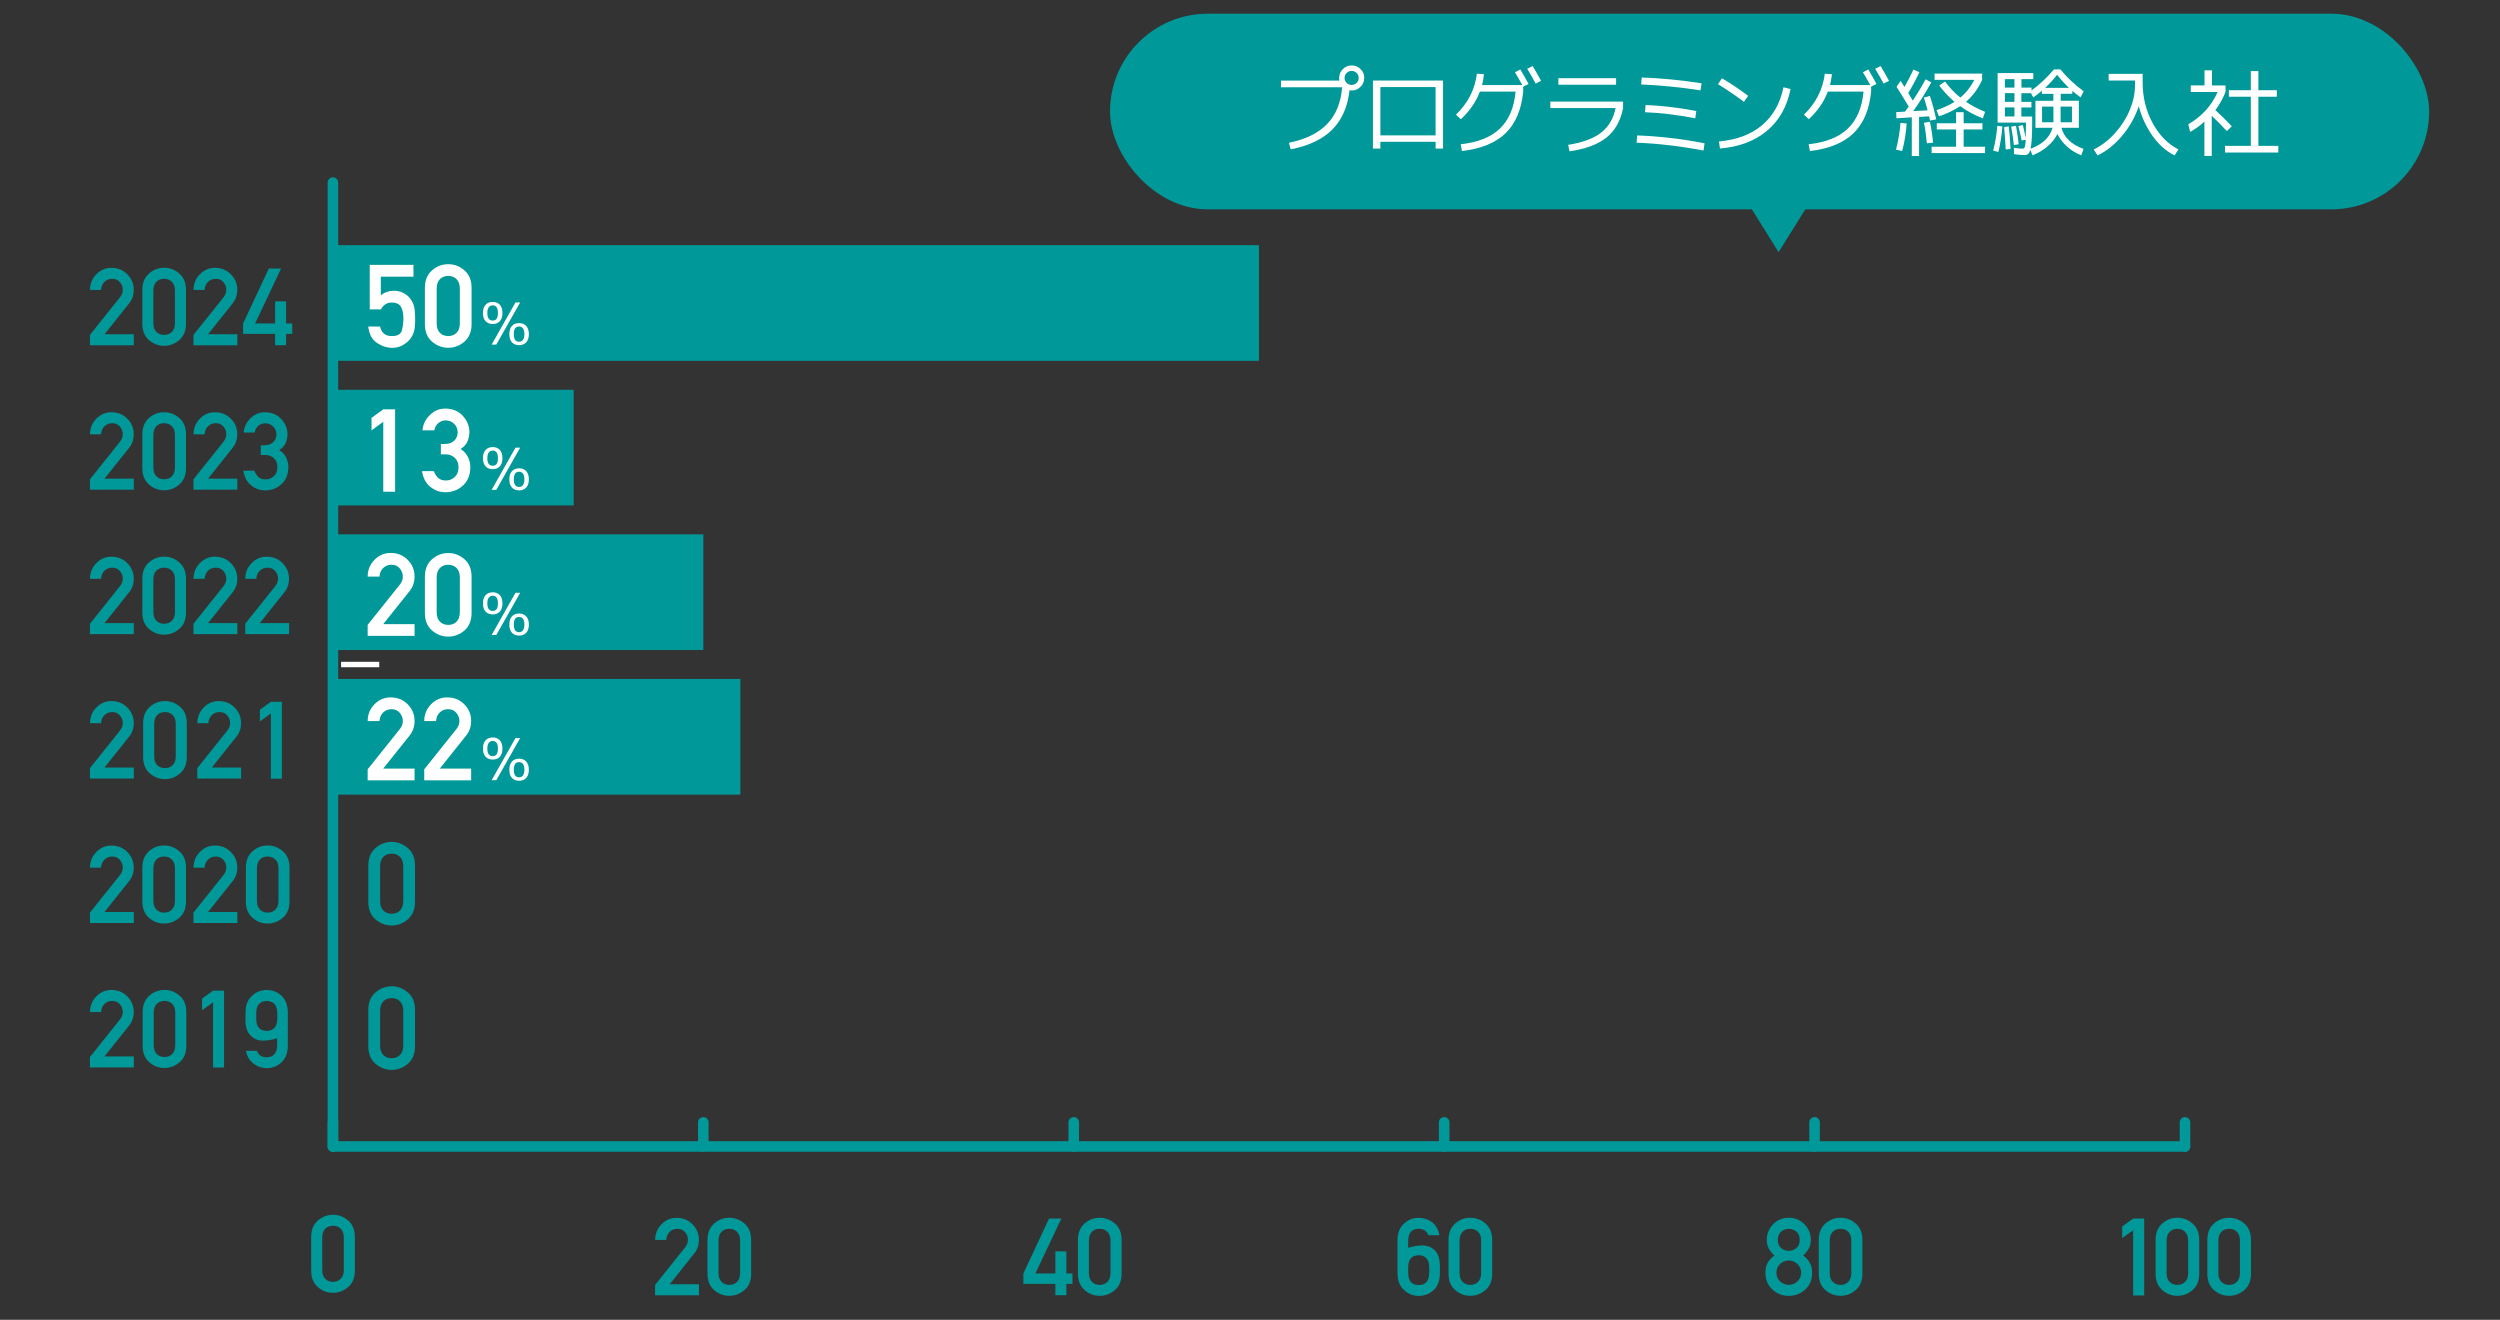 <?xml version="1.0" encoding="UTF-8"?><svg id="_レイヤー_2" xmlns="http://www.w3.org/2000/svg" viewBox="0 0 460 242.84"><rect x="0" y="0" width="460" height="242.84" fill="#333333" stroke="none"/><g id="_レイヤー_3"><rect x="204.24" y="2.52" width="242.72" height="36" rx="18" ry="18" fill="#009898" stroke-width="0"/><path d="M246.4,14.35c0-.63.23-1.17.68-1.63s.99-.68,1.63-.68,1.17.22,1.63.67.68.99.68,1.63-.23,1.18-.68,1.63-.99.68-1.63.68c-.11,0-.24-.01-.4-.04-.33,3.02-1.38,5.43-3.16,7.22s-4.33,3-7.66,3.65l-.33-1.21c3.08-.62,5.43-1.78,7.05-3.47s2.53-3.94,2.74-6.74h-11.25v-1.23h10.74c-.02-.11-.04-.26-.04-.47ZM249.62,15.25c.25-.25.38-.56.38-.91s-.13-.66-.38-.91-.56-.38-.92-.38-.67.13-.92.38-.38.56-.38.91.13.66.38.91.56.38.92.38.67-.13.92-.38Z" fill="#fff" stroke-width="0"/><path d="M252.62,14.82h12.9v12.52h-1.37v-1.25h-10.16v1.25h-1.37v-12.52ZM264.15,24.91v-8.89h-10.16v8.89h10.16Z" fill="#fff" stroke-width="0"/><path d="M278.76,13.29l.98-.51c.49.81,1,1.7,1.51,2.67l-.98.49v.91c-.32,3.3-1.39,5.85-3.22,7.64s-4.51,2.89-8.05,3.3l-.23-1.25c3.16-.34,5.57-1.3,7.22-2.89s2.61-3.85,2.88-6.79h-6.57c-.7,1.86-1.87,3.56-3.5,5.08l-.9-.84c2.2-2.13,3.49-4.65,3.85-7.54l1.3.09c-.08.76-.2,1.43-.35,2h7.4c-.42-.77-.87-1.56-1.35-2.36ZM281.01,12.66l1-.51c.54.89,1.05,1.8,1.55,2.72l-1,.51c-.53-1-1.04-1.9-1.55-2.72Z" fill="#fff" stroke-width="0"/><path d="M285.26,19.88v-1.18h13.39v1.18c-.46,2.33-1.46,4.13-3.02,5.4s-3.84,2.12-6.84,2.57l-.25-1.2c2.65-.41,4.67-1.16,6.06-2.24s2.29-2.59,2.67-4.53h-12.02ZM286.74,15.59v-1.2h10.62v1.2h-10.62Z" fill="#fff" stroke-width="0"/><path d="M301.14,26.26l.09-1.34c4.03.14,8.17.62,12.41,1.44l-.19,1.34c-4.31-.82-8.41-1.3-12.3-1.44ZM302.07,14.26c3.54.12,7.21.47,11.02,1.07l-.19,1.3c-3.81-.59-7.45-.95-10.93-1.09l.11-1.28ZM302.68,20.64l.11-1.32c3.09.13,6.21.5,9.33,1.11l-.19,1.34c-3.28-.63-6.36-1.01-9.25-1.12Z" fill="#fff" stroke-width="0"/><path d="M316.1,15.49l.74-1.09c1.64.97,3.25,2.05,4.82,3.23l-.77,1.11c-1.58-1.18-3.18-2.27-4.78-3.25ZM316.29,26.03c3.28-.3,5.93-1.3,7.94-3s3.32-4.02,3.93-6.97l1.3.32c-.63,3.21-2.06,5.76-4.29,7.65s-5.13,2.99-8.7,3.3l-.18-1.3Z" fill="#fff" stroke-width="0"/><path d="M342.78,13.29l.98-.51c.49.81,1,1.7,1.51,2.67l-.98.49v.91c-.32,3.3-1.39,5.85-3.22,7.64s-4.51,2.89-8.05,3.3l-.23-1.25c3.16-.34,5.57-1.3,7.22-2.89s2.61-3.85,2.88-6.79h-6.57c-.7,1.86-1.87,3.56-3.5,5.08l-.9-.84c2.2-2.13,3.49-4.65,3.85-7.54l1.3.09c-.08.76-.2,1.43-.35,2h7.4c-.42-.77-.87-1.56-1.35-2.36ZM345.03,12.66l1-.51c.54.89,1.05,1.8,1.55,2.72l-1,.51c-.53-1-1.04-1.9-1.55-2.72Z" fill="#fff" stroke-width="0"/><path d="M348.86,27.55c.43-1.65.71-3.3.83-4.94l1.14.11c-.13,1.79-.4,3.48-.83,5.06l-1.14-.23ZM353.99,17.95l1.11-.3c.48,1.44.87,2.88,1.16,4.32l-1.14.21c-.07-.34-.12-.6-.16-.77l-1.85.11v7.19h-1.34v-7.12l-2.83.18-.04-1.14,1.62-.09c.2-.27.43-.58.69-.93-.91-1.51-1.66-2.72-2.25-3.64l.76-1.09c.2.3.43.68.7,1.12.67-1.18,1.22-2.25,1.65-3.2l1.11.49c-.59,1.24-1.27,2.52-2.06,3.83.39.64.66,1.11.83,1.39.82-1.22,1.61-2.53,2.36-3.92l1.05.56c-1.01,1.85-2.12,3.62-3.32,5.29l2.64-.14c-.25-.94-.47-1.72-.69-2.36ZM355.68,26.26l-1.14.11c-.11-1.32-.28-2.58-.53-3.78l1.09-.19c.29,1.36.49,2.65.58,3.87ZM361.31,27h3.94v1.16h-9.83v-1.16h4.5v-3.18h-3.55v-1.14h3.55v-2.04h1.39v2.04h3.46v1.14h-3.46v3.18ZM356.82,15.72l1.07-.72c.79,1.09,1.72,2.07,2.81,2.95,1.04-.84,1.9-1.93,2.57-3.25h-7.31v-1.16h8.75v1.16c-.74,1.63-1.73,2.97-2.97,4.03,1.1.74,2.27,1.35,3.52,1.85l-.42,1.2c-1.5-.57-2.89-1.32-4.17-2.25-1.14.76-2.44,1.39-3.9,1.88l-.46-1.14c1.28-.43,2.38-.94,3.32-1.53-1.11-.96-2.05-1.96-2.81-3.01Z" fill="#fff" stroke-width="0"/><path d="M366.74,27.72c.38-1.45.63-2.98.77-4.57l.93.12c-.13,1.65-.38,3.22-.74,4.69l-.97-.25ZM382.51,18.55v4.97h-3.2c.46,1.76,1.81,3.05,4.06,3.88l-.42,1.18c-.98-.39-1.86-.93-2.62-1.62s-1.35-1.46-1.76-2.3c-.42.83-1.03,1.6-1.84,2.29s-1.72,1.24-2.75,1.63l-.4-1c-.11.36-.24.61-.4.75s-.38.2-.65.2c-.49,0-1.14-.05-1.95-.16l-.02-1.18c.67.11,1.22.16,1.65.16.15,0,.27-.11.35-.33s.14-.65.18-1.31l-.76.14c-.11-.6-.3-1.48-.6-2.65l.83-.19c.21.9.39,1.69.53,2.36.02-.91.04-1.85.04-2.81h-5.22v-9.11h6.57v1.11h-2.18v1.56h1.85v.53c1.5-1.1,2.88-2.4,4.13-3.88h1.18c1.24,1.51,2.67,2.85,4.29,4.03l-.58,1.12c-.46-.34-.96-.74-1.51-1.2v.54h-2.14v1.28h3.36ZM369.04,27.49c-.06-1.37-.15-2.74-.28-4.11l.86-.12c.16,1.46.27,2.85.32,4.15l-.9.09ZM370.66,16.12v-1.56h-1.76v1.56h1.76ZM370.66,17.14h-1.76v1.6h1.76v-1.6ZM370.66,19.76h-1.76v1.67h1.76v-1.67ZM370.55,26.69c-.07-.73-.23-1.86-.49-3.39l.88-.16c.26,1.41.42,2.54.49,3.41l-.88.14ZM377.67,23.52h-3.15v-4.97h3.3v-1.28h-2.11v-.58c-.45.39-.97.8-1.58,1.23l-.42-.77h-1.78v1.6h1.85v1.02h-1.85v1.67h1.99v1.02c0,2.44-.1,4.08-.3,4.92,2.23-.84,3.57-2.13,4.04-3.85ZM377.83,22.5v-2.88h-2.09v2.88h2.09ZM376.3,16.17h4.39c-.71-.67-1.44-1.47-2.18-2.41-.66.84-1.39,1.65-2.21,2.41ZM379.15,22.34v.16h2.09v-2.88h-2.09v2.72Z" fill="#fff" stroke-width="0"/><path d="M392.84,14.82h-4.85v-1.23h6.26v1.65c0,2.66.61,5.12,1.82,7.37s2.8,3.88,4.77,4.89l-.72,1.09c-1.5-.73-2.84-1.9-4.01-3.53s-2.03-3.47-2.58-5.52c-.66,1.97-1.66,3.77-3.02,5.4s-2.88,2.85-4.55,3.66l-.72-1.09c1.44-.71,2.74-1.71,3.9-2.99s2.07-2.69,2.72-4.24.98-3.06.98-4.55v-.9Z" fill="#fff" stroke-width="0"/><path d="M406.99,15.72h2.51v1.21c-.48,1.17-1.1,2.29-1.86,3.34,1.18,1.08,2.19,2.07,3.01,2.97l-.91.88c-1-1.08-1.92-2.02-2.78-2.81v7.4h-1.35v-6.33c-.76.7-1.63,1.34-2.62,1.9l-.35-1.41c2.51-1.46,4.31-3.45,5.4-5.94h-4.94v-1.21h2.53v-2.78h1.37v2.78ZM415.54,26.84h3.67v1.23h-9.81v-1.23h4.75v-9.04h-4.04v-1.2h4.04v-3.53h1.39v3.53h3.39v1.2h-3.39v9.04Z" fill="#fff" stroke-width="0"/><polygon points="332.96 37.26 327.26 46.4 321.56 37.26 332.96 37.26" fill="#009898" stroke-width="0"/><rect width="460" height="242.33" fill="none" stroke-width="0"/><rect x="61.26" y="45.11" width="170.39" height="21.28" fill="#009898" stroke-width="0"/><rect x="61.26" y="71.72" width="44.3" height="21.28" fill="#009898" stroke-width="0"/><rect x="61.26" y="98.32" width="68.16" height="21.28" fill="#009898" stroke-width="0"/><rect x="61.26" y="124.93" width="74.97" height="21.28" fill="#009898" stroke-width="0"/><path d="M57.26,233.82v-6.23c0-1.3.41-2.3,1.22-3.01.81-.71,1.74-1.06,2.79-1.06s1.97.35,2.79,1.06c.82.71,1.23,1.71,1.23,3.01v6.23c0,1.3-.41,2.3-1.23,3-.82.7-1.75,1.06-2.79,1.06s-1.98-.35-2.79-1.06c-.81-.7-1.22-1.71-1.22-3ZM63.26,233.7v-6c0-.68-.18-1.21-.55-1.59-.37-.38-.84-.57-1.44-.57s-1.08.19-1.44.57c-.36.38-.54.91-.54,1.59v6c0,.68.18,1.22.54,1.59s.84.57,1.44.57,1.07-.19,1.44-.57c.36-.38.55-.91.55-1.59Z" fill="#009898" stroke-width="0"/><path d="M120.54,238.32v-1.9l5.52-6.91c.21-.27.35-.52.42-.75.06-.23.1-.45.1-.66,0-.49-.17-.95-.52-1.37s-.82-.63-1.42-.63c-.55,0-1.02.18-1.41.55-.39.37-.61.86-.65,1.5h-2.03c0-1.14.4-2.11,1.17-2.89.78-.79,1.7-1.18,2.76-1.18,1.18,0,2.16.4,2.94,1.19.78.79,1.18,1.75,1.18,2.86,0,.96-.28,1.78-.84,2.48l-4.54,5.7h5.39v2.02h-8.05Z" fill="#009898" stroke-width="0"/><path d="M130.18,234.37v-6.23c0-1.3.41-2.3,1.22-3.01.81-.71,1.74-1.06,2.79-1.06s1.97.35,2.79,1.06c.82.71,1.23,1.71,1.23,3.01v6.23c0,1.3-.41,2.3-1.23,3-.82.7-1.75,1.06-2.79,1.06s-1.98-.35-2.79-1.06c-.81-.7-1.22-1.71-1.22-3ZM136.18,234.26v-6c0-.68-.18-1.21-.55-1.59-.37-.38-.84-.57-1.44-.57s-1.08.19-1.44.57c-.36.38-.54.91-.54,1.59v6c0,.68.18,1.22.54,1.59s.84.57,1.44.57,1.07-.19,1.44-.57c.36-.38.55-.91.55-1.59Z" fill="#009898" stroke-width="0"/><path d="M188.3,236.23v-1.91l4.73-10.11h2.26l-4.78,10.11h3.68v-4.07h2.02v4.07h1.13v1.91h-1.13v2.09h-2.02v-2.09h-5.89Z" fill="#009898" stroke-width="0"/><path d="M198.34,234.37v-6.23c0-1.3.41-2.3,1.22-3.01.81-.71,1.74-1.06,2.79-1.06s1.97.35,2.79,1.06c.82.71,1.23,1.71,1.23,3.01v6.23c0,1.3-.41,2.3-1.23,3-.82.7-1.75,1.06-2.79,1.06s-1.98-.35-2.79-1.06c-.81-.7-1.22-1.71-1.22-3ZM204.33,234.26v-6c0-.68-.18-1.21-.55-1.59-.37-.38-.84-.57-1.44-.57s-1.08.19-1.44.57c-.36.38-.54.91-.54,1.59v6c0,.68.18,1.22.54,1.59s.84.57,1.44.57,1.07-.19,1.44-.57c.36-.38.55-.91.55-1.59Z" fill="#009898" stroke-width="0"/><path d="M257.14,234.4v-6.25c0-1.3.41-2.31,1.22-3.02.74-.7,1.63-1.05,2.67-1.05.92,0,1.75.27,2.48.81.69.55,1.14,1.35,1.35,2.39h-2.03c-.32-.78-.92-1.17-1.8-1.19-1.27.03-1.91.76-1.92,2.18v1.33c.93-.3,1.8-.44,2.62-.44.9,0,1.67.31,2.31.93.61.64.91,1.64.9,3v1.29c-.02,1.31-.41,2.32-1.17,3.01-.73.68-1.64,1.04-2.72,1.07-1.05-.03-1.94-.38-2.67-1.06-.81-.7-1.21-1.71-1.22-3.01ZM259.11,233.12v1.16c.02,1.44.66,2.16,1.93,2.17,1.25,0,1.89-.73,1.94-2.17v-1.16c-.04-1.41-.69-2.13-1.94-2.16-1.27.03-1.91.75-1.93,2.16Z" fill="#009898" stroke-width="0"/><path d="M266.53,234.37v-6.23c0-1.3.41-2.3,1.22-3.01.81-.71,1.74-1.06,2.79-1.06s1.97.35,2.79,1.06c.82.71,1.23,1.71,1.23,3.01v6.23c0,1.3-.41,2.3-1.23,3-.82.7-1.75,1.06-2.79,1.06s-1.98-.35-2.79-1.06c-.81-.7-1.22-1.71-1.22-3ZM272.53,234.26v-6c0-.68-.18-1.21-.55-1.59-.37-.38-.84-.57-1.44-.57s-1.08.19-1.44.57c-.36.38-.54.91-.54,1.59v6c0,.68.18,1.22.54,1.59s.84.57,1.44.57,1.07-.19,1.44-.57c.36-.38.55-.91.55-1.59Z" fill="#009898" stroke-width="0"/><path d="M324.83,234.2c0-1.38.56-2.43,1.67-3.18-.42-.37-.76-.79-1.02-1.25-.26-.46-.39-.99-.39-1.61,0-1.14.39-2.1,1.17-2.9s1.74-1.19,2.88-1.19,2.1.4,2.88,1.19c.78.79,1.17,1.76,1.17,2.9,0,.62-.13,1.16-.4,1.61-.27.46-.6.87-1.01,1.25,1.1.75,1.66,1.81,1.66,3.18,0,1.25-.42,2.27-1.27,3.06-.85.78-1.86,1.18-3.03,1.18s-2.19-.39-3.03-1.18c-.85-.79-1.27-1.8-1.27-3.06ZM326.86,234.18c0,.65.23,1.18.68,1.6.46.42.99.63,1.59.63s1.13-.21,1.59-.63c.46-.42.69-.96.69-1.6s-.23-1.18-.69-1.61c-.46-.43-.99-.64-1.59-.64s-1.14.21-1.59.64c-.46.43-.68.96-.68,1.61ZM327.11,228.13c0,.67.21,1.17.62,1.51.42.34.88.51,1.4.51s.98-.17,1.4-.51c.42-.34.62-.85.62-1.51s-.21-1.16-.62-1.51c-.42-.35-.88-.52-1.4-.52s-.98.17-1.4.52-.62.85-.62,1.51Z" fill="#009898" stroke-width="0"/><path d="M334.65,234.37v-6.23c0-1.3.41-2.3,1.22-3.01.81-.71,1.74-1.06,2.79-1.06s1.97.35,2.79,1.06c.82.71,1.23,1.71,1.23,3.01v6.23c0,1.3-.41,2.3-1.23,3-.82.7-1.75,1.06-2.79,1.06s-1.98-.35-2.79-1.06c-.81-.7-1.22-1.71-1.22-3ZM340.64,234.26v-6c0-.68-.18-1.21-.55-1.59-.37-.38-.84-.57-1.44-.57s-1.08.19-1.44.57c-.36.38-.54.91-.54,1.59v6c0,.68.18,1.22.54,1.59s.84.57,1.44.57,1.07-.19,1.44-.57c.36-.38.55-.91.55-1.59Z" fill="#009898" stroke-width="0"/><path d="M392.5,238.35v-12l-2.02,1.47v-2.15l2.02-1.46h2.03v14.15h-2.03Z" fill="#009898" stroke-width="0"/><path d="M396.63,234.37v-6.23c0-1.3.41-2.3,1.22-3.01.81-.71,1.74-1.06,2.79-1.06s1.97.35,2.79,1.06c.82.71,1.23,1.71,1.23,3.01v6.23c0,1.3-.41,2.3-1.23,3-.82.7-1.75,1.06-2.79,1.06s-1.98-.35-2.79-1.06c-.81-.7-1.22-1.71-1.22-3ZM402.62,234.26v-6c0-.68-.18-1.21-.55-1.59-.37-.38-.84-.57-1.44-.57s-1.08.19-1.44.57c-.36.38-.54.91-.54,1.59v6c0,.68.18,1.22.54,1.59s.84.57,1.44.57,1.07-.19,1.44-.57c.36-.38.55-.91.55-1.59Z" fill="#009898" stroke-width="0"/><path d="M406.15,234.37v-6.23c0-1.3.41-2.3,1.22-3.01.81-.71,1.74-1.06,2.79-1.06s1.97.35,2.79,1.06c.82.71,1.23,1.71,1.23,3.01v6.23c0,1.3-.41,2.3-1.23,3-.82.7-1.75,1.06-2.79,1.06s-1.98-.35-2.79-1.06c-.81-.7-1.22-1.71-1.22-3ZM412.15,234.26v-6c0-.68-.18-1.21-.55-1.59-.37-.38-.84-.57-1.44-.57s-1.08.19-1.44.57c-.36.38-.54.91-.54,1.59v6c0,.68.18,1.22.54,1.59s.84.57,1.44.57,1.07-.19,1.44-.57c.36-.38.55-.91.55-1.59Z" fill="#009898" stroke-width="0"/><line x1="61.26" y1="210.95" x2="402.04" y2="210.95" fill="none" stroke="#009898" stroke-linecap="round" stroke-linejoin="round" stroke-width="1.94"/><line x1="61.26" y1="210.95" x2="61.26" y2="206.51" fill="none" stroke="#009898" stroke-linecap="round" stroke-linejoin="round" stroke-width="1.94"/><line x1="129.41" y1="210.95" x2="129.41" y2="206.51" fill="none" stroke="#009898" stroke-linecap="round" stroke-linejoin="round" stroke-width="1.94"/><line x1="197.57" y1="210.95" x2="197.57" y2="206.51" fill="none" stroke="#009898" stroke-linecap="round" stroke-linejoin="round" stroke-width="1.94"/><line x1="265.73" y1="210.95" x2="265.73" y2="206.51" fill="none" stroke="#009898" stroke-linecap="round" stroke-linejoin="round" stroke-width="1.94"/><line x1="333.88" y1="210.95" x2="333.88" y2="206.51" fill="none" stroke="#009898" stroke-linecap="round" stroke-linejoin="round" stroke-width="1.94"/><line x1="402.04" y1="210.95" x2="402.04" y2="206.51" fill="none" stroke="#009898" stroke-linecap="round" stroke-linejoin="round" stroke-width="1.94"/><line x1="61.26" y1="210.95" x2="61.26" y2="33.59" fill="none" stroke="#009898" stroke-linecap="round" stroke-linejoin="round" stroke-width="1.94"/><line x1="62.76" y1="122.27" x2="69.78" y2="122.27" fill="none" stroke="#fff" stroke-miterlimit="10"/><path d="M16.55,63.52v-1.9l5.52-6.91c.21-.27.35-.52.42-.75.06-.23.1-.45.1-.66,0-.49-.17-.95-.52-1.37s-.82-.63-1.42-.63c-.55,0-1.02.18-1.41.55-.39.37-.61.86-.65,1.5h-2.03c0-1.14.4-2.11,1.17-2.89.78-.79,1.7-1.18,2.76-1.18,1.18,0,2.16.4,2.94,1.19.78.79,1.18,1.75,1.18,2.86,0,.96-.28,1.78-.84,2.48l-4.54,5.7h5.39v2.02h-8.05Z" fill="#009898" stroke-width="0"/><path d="M26.19,59.57v-6.23c0-1.3.41-2.3,1.22-3.01.81-.71,1.74-1.06,2.79-1.06s1.97.35,2.79,1.06c.82.71,1.23,1.71,1.23,3.01v6.23c0,1.3-.41,2.3-1.23,3-.82.7-1.75,1.06-2.79,1.06s-1.98-.35-2.79-1.06c-.81-.7-1.22-1.71-1.22-3ZM32.19,59.46v-6c0-.68-.18-1.21-.55-1.59-.37-.38-.84-.57-1.44-.57s-1.08.19-1.44.57c-.36.38-.54.91-.54,1.59v6c0,.68.18,1.22.54,1.59s.84.57,1.44.57,1.07-.19,1.44-.57c.36-.38.55-.91.55-1.59Z" fill="#009898" stroke-width="0"/><path d="M35.6,63.52v-1.9l5.52-6.91c.21-.27.35-.52.42-.75.06-.23.1-.45.1-.66,0-.49-.17-.95-.52-1.37s-.82-.63-1.42-.63c-.55,0-1.02.18-1.41.55-.39.37-.61.86-.65,1.5h-2.03c0-1.14.4-2.11,1.17-2.89.78-.79,1.7-1.18,2.76-1.18,1.18,0,2.16.4,2.94,1.19.78.79,1.18,1.75,1.18,2.86,0,.96-.28,1.78-.84,2.48l-4.54,5.7h5.39v2.02h-8.05Z" fill="#009898" stroke-width="0"/><path d="M44.73,61.43v-1.91l4.73-10.11h2.26l-4.78,10.11h3.68v-4.07h2.02v4.07h1.13v1.91h-1.13v2.09h-2.02v-2.09h-5.89Z" fill="#009898" stroke-width="0"/><path d="M16.55,90.09v-1.9l5.52-6.91c.21-.27.35-.52.42-.75.06-.23.1-.45.1-.66,0-.49-.17-.95-.52-1.37s-.82-.63-1.42-.63c-.55,0-1.02.18-1.41.55-.39.37-.61.86-.65,1.5h-2.03c0-1.14.4-2.11,1.17-2.89.78-.79,1.7-1.18,2.76-1.18,1.18,0,2.16.4,2.94,1.19.78.79,1.18,1.75,1.18,2.86,0,.96-.28,1.78-.84,2.48l-4.54,5.7h5.39v2.02h-8.05Z" fill="#009898" stroke-width="0"/><path d="M26.19,86.15v-6.23c0-1.3.41-2.3,1.22-3.01.81-.71,1.74-1.06,2.79-1.06s1.97.35,2.79,1.06c.82.71,1.23,1.71,1.23,3.01v6.23c0,1.3-.41,2.3-1.23,3-.82.7-1.75,1.06-2.79,1.06s-1.98-.35-2.79-1.06c-.81-.7-1.22-1.71-1.22-3ZM32.19,86.03v-6c0-.68-.18-1.21-.55-1.59-.37-.38-.84-.57-1.44-.57s-1.08.19-1.44.57c-.36.38-.54.91-.54,1.59v6c0,.68.18,1.22.54,1.59s.84.57,1.44.57,1.07-.19,1.44-.57c.36-.38.55-.91.55-1.59Z" fill="#009898" stroke-width="0"/><path d="M35.6,90.09v-1.9l5.52-6.91c.21-.27.35-.52.42-.75.06-.23.1-.45.1-.66,0-.49-.17-.95-.52-1.37s-.82-.63-1.42-.63c-.55,0-1.02.18-1.41.55-.39.37-.61.86-.65,1.5h-2.03c0-1.14.4-2.11,1.17-2.89.78-.79,1.7-1.18,2.76-1.18,1.18,0,2.16.4,2.94,1.19.78.79,1.18,1.75,1.18,2.86,0,.96-.28,1.78-.84,2.48l-4.54,5.7h5.39v2.02h-8.05Z" fill="#009898" stroke-width="0"/><path d="M47.98,83.71v-1.78h.7c.67,0,1.2-.19,1.59-.57.39-.38.59-.86.59-1.44s-.2-1.06-.61-1.45c-.41-.39-.89-.59-1.45-.59-.43,0-.83.14-1.21.43-.38.28-.63.71-.74,1.28h-2.02c.08-.99.49-1.86,1.25-2.61s1.64-1.12,2.65-1.12c1.26,0,2.27.42,3.03,1.25.76.83,1.14,1.76,1.14,2.79,0,.54-.11,1.07-.32,1.58-.21.51-.61.96-1.19,1.33.59.38,1.02.85,1.28,1.41s.39,1.12.39,1.69c0,1.32-.41,2.37-1.24,3.15-.83.78-1.84,1.17-3.04,1.17-.96,0-1.82-.31-2.58-.93-.77-.62-1.24-1.52-1.43-2.7h2.02c.19.48.44.87.76,1.17s.77.44,1.35.44,1.06-.2,1.49-.6.65-.94.65-1.64-.21-1.25-.64-1.65-.94-.6-1.54-.6h-.85Z" fill="#009898" stroke-width="0"/><path d="M16.55,116.67v-1.9l5.52-6.91c.21-.27.35-.52.42-.75.06-.23.1-.45.1-.66,0-.49-.17-.95-.52-1.37s-.82-.63-1.42-.63c-.55,0-1.02.18-1.41.55-.39.37-.61.86-.65,1.5h-2.03c0-1.14.4-2.11,1.17-2.89.78-.79,1.7-1.18,2.76-1.18,1.18,0,2.16.4,2.94,1.19.78.79,1.18,1.75,1.18,2.86,0,.96-.28,1.78-.84,2.48l-4.54,5.7h5.39v2.02h-8.05Z" fill="#009898" stroke-width="0"/><path d="M26.19,112.72v-6.23c0-1.3.41-2.3,1.22-3.01.81-.71,1.74-1.06,2.79-1.06s1.97.35,2.79,1.06c.82.71,1.23,1.71,1.23,3.01v6.23c0,1.3-.41,2.3-1.23,3-.82.7-1.75,1.06-2.79,1.06s-1.98-.35-2.79-1.06c-.81-.7-1.22-1.71-1.22-3ZM32.19,112.61v-6c0-.68-.18-1.21-.55-1.59-.37-.38-.84-.57-1.44-.57s-1.08.19-1.44.57c-.36.38-.54.91-.54,1.59v6c0,.68.18,1.22.54,1.59s.84.57,1.44.57,1.07-.19,1.44-.57c.36-.38.55-.91.55-1.59Z" fill="#009898" stroke-width="0"/><path d="M35.6,116.67v-1.9l5.52-6.91c.21-.27.35-.52.42-.75.06-.23.1-.45.1-.66,0-.49-.17-.95-.52-1.37s-.82-.63-1.42-.63c-.55,0-1.02.18-1.41.55-.39.37-.61.86-.65,1.5h-2.03c0-1.14.4-2.11,1.17-2.89.78-.79,1.7-1.18,2.76-1.18,1.18,0,2.16.4,2.94,1.19.78.79,1.18,1.75,1.18,2.86,0,.96-.28,1.78-.84,2.48l-4.54,5.7h5.39v2.02h-8.05Z" fill="#009898" stroke-width="0"/><path d="M45.12,116.67v-1.9l5.52-6.91c.21-.27.35-.52.42-.75.06-.23.1-.45.1-.66,0-.49-.17-.95-.52-1.37s-.82-.63-1.42-.63c-.55,0-1.02.18-1.41.55-.39.37-.61.86-.65,1.5h-2.03c0-1.14.4-2.11,1.17-2.89.78-.79,1.7-1.18,2.76-1.18,1.18,0,2.16.4,2.94,1.19.78.79,1.18,1.75,1.18,2.86,0,.96-.28,1.78-.84,2.48l-4.54,5.7h5.39v2.02h-8.05Z" fill="#009898" stroke-width="0"/><path d="M16.55,143.24v-1.9l5.52-6.91c.21-.27.35-.52.42-.75.06-.23.1-.45.1-.66,0-.49-.17-.95-.52-1.37s-.82-.63-1.42-.63c-.55,0-1.02.18-1.41.55-.39.37-.61.86-.65,1.5h-2.03c0-1.14.4-2.11,1.17-2.89.78-.79,1.7-1.18,2.76-1.18,1.18,0,2.16.4,2.94,1.19.78.79,1.18,1.75,1.18,2.86,0,.96-.28,1.78-.84,2.48l-4.54,5.7h5.39v2.02h-8.05Z" fill="#009898" stroke-width="0"/><path d="M26.34,139.3v-6.23c0-1.3.41-2.3,1.22-3.01.81-.71,1.74-1.06,2.79-1.06s1.97.35,2.79,1.06c.82.71,1.23,1.71,1.23,3.01v6.23c0,1.3-.41,2.3-1.23,3-.82.7-1.75,1.06-2.79,1.06s-1.98-.35-2.79-1.06c-.81-.7-1.22-1.71-1.22-3ZM32.34,139.18v-6c0-.68-.18-1.21-.55-1.59-.37-.38-.84-.57-1.44-.57s-1.08.19-1.44.57c-.36.38-.54.91-.54,1.59v6c0,.68.18,1.22.54,1.59s.84.57,1.44.57,1.07-.19,1.44-.57c.36-.38.55-.91.55-1.59Z" fill="#009898" stroke-width="0"/><path d="M36.3,143.24v-1.9l5.52-6.91c.21-.27.35-.52.42-.75.06-.23.1-.45.1-.66,0-.49-.17-.95-.52-1.37s-.82-.63-1.42-.63c-.55,0-1.02.18-1.41.55-.39.37-.61.86-.65,1.5h-2.03c0-1.14.4-2.11,1.17-2.89.78-.79,1.7-1.18,2.76-1.18,1.18,0,2.16.4,2.94,1.19.78.79,1.18,1.75,1.18,2.86,0,.96-.28,1.78-.84,2.48l-4.54,5.7h5.39v2.02h-8.05Z" fill="#009898" stroke-width="0"/><path d="M49.84,143.27v-12l-2.02,1.47v-2.15l2.02-1.46h2.03v14.15h-2.03Z" fill="#009898" stroke-width="0"/><path d="M16.55,169.82v-1.9l5.52-6.91c.21-.27.35-.52.42-.75.06-.23.1-.45.1-.66,0-.49-.17-.95-.52-1.37s-.82-.63-1.42-.63c-.55,0-1.02.18-1.41.55-.39.37-.61.86-.65,1.5h-2.03c0-1.14.4-2.11,1.17-2.89.78-.79,1.7-1.18,2.76-1.18,1.18,0,2.16.4,2.94,1.19.78.79,1.18,1.75,1.18,2.86,0,.96-.28,1.78-.84,2.48l-4.54,5.7h5.39v2.02h-8.05Z" fill="#009898" stroke-width="0"/><path d="M26.19,165.87v-6.23c0-1.3.41-2.3,1.22-3.01.81-.71,1.74-1.06,2.79-1.06s1.97.35,2.79,1.06c.82.71,1.23,1.71,1.23,3.01v6.23c0,1.3-.41,2.3-1.23,3-.82.7-1.75,1.06-2.79,1.06s-1.98-.35-2.79-1.06c-.81-.7-1.22-1.71-1.22-3ZM32.19,165.76v-6c0-.68-.18-1.21-.55-1.59-.37-.38-.84-.57-1.44-.57s-1.08.19-1.44.57c-.36.38-.54.91-.54,1.59v6c0,.68.18,1.22.54,1.59s.84.57,1.44.57,1.07-.19,1.44-.57c.36-.38.55-.91.55-1.59Z" fill="#009898" stroke-width="0"/><path d="M35.6,169.82v-1.9l5.52-6.91c.21-.27.35-.52.42-.75.06-.23.1-.45.1-.66,0-.49-.17-.95-.52-1.37s-.82-.63-1.42-.63c-.55,0-1.02.18-1.41.55-.39.37-.61.86-.65,1.5h-2.03c0-1.14.4-2.11,1.17-2.89.78-.79,1.7-1.18,2.76-1.18,1.18,0,2.16.4,2.94,1.19.78.79,1.18,1.75,1.18,2.86,0,.96-.28,1.78-.84,2.48l-4.54,5.7h5.39v2.02h-8.05Z" fill="#009898" stroke-width="0"/><path d="M45.24,165.87v-6.23c0-1.3.41-2.3,1.22-3.01.81-.71,1.74-1.06,2.79-1.06s1.97.35,2.79,1.06c.82.71,1.23,1.71,1.23,3.01v6.23c0,1.3-.41,2.3-1.23,3-.82.7-1.75,1.06-2.79,1.06s-1.98-.35-2.79-1.06c-.81-.7-1.22-1.71-1.22-3ZM51.24,165.76v-6c0-.68-.18-1.21-.55-1.59-.37-.38-.84-.57-1.44-.57s-1.08.19-1.44.57c-.36.38-.54.91-.54,1.59v6c0,.68.18,1.22.54,1.59s.84.57,1.44.57,1.07-.19,1.44-.57c.36-.38.55-.91.55-1.59Z" fill="#009898" stroke-width="0"/><path d="M16.55,196.39v-1.9l5.52-6.91c.21-.27.35-.52.42-.75.06-.23.1-.45.1-.66,0-.49-.17-.95-.52-1.37s-.82-.63-1.42-.63c-.55,0-1.02.18-1.41.55-.39.37-.61.86-.65,1.5h-2.03c0-1.14.4-2.11,1.17-2.89.78-.79,1.7-1.18,2.76-1.18,1.18,0,2.16.4,2.94,1.19.78.79,1.18,1.75,1.18,2.86,0,.96-.28,1.78-.84,2.48l-4.54,5.7h5.39v2.02h-8.05Z" fill="#009898" stroke-width="0"/><path d="M26.25,192.45v-6.23c0-1.3.41-2.3,1.22-3.01.81-.71,1.74-1.06,2.79-1.06s1.97.35,2.79,1.06c.82.71,1.23,1.71,1.23,3.01v6.23c0,1.3-.41,2.3-1.23,3-.82.7-1.75,1.06-2.79,1.06s-1.98-.35-2.79-1.06c-.81-.7-1.22-1.71-1.22-3ZM32.25,192.33v-6c0-.68-.18-1.21-.55-1.59-.37-.38-.84-.57-1.44-.57s-1.08.19-1.44.57c-.36.38-.54.91-.54,1.59v6c0,.68.18,1.22.54,1.59s.84.57,1.44.57,1.07-.19,1.44-.57c.36-.38.55-.91.55-1.59Z" fill="#009898" stroke-width="0"/><path d="M39.2,196.42v-12l-2.02,1.47v-2.15l2.02-1.46h2.03v14.15h-2.03Z" fill="#009898" stroke-width="0"/><path d="M45.18,187.53v-1.31c0-1.3.41-2.3,1.22-3.01.74-.7,1.63-1.05,2.67-1.05s1.97.35,2.72,1.05c.76.72,1.15,1.72,1.17,3.02v6.24c-.02,1.3-.41,2.3-1.17,3.01-.73.68-1.64,1.04-2.72,1.07-.93-.03-1.74-.31-2.43-.84-.72-.56-1.19-1.34-1.39-2.36h2.02c.31.79.91,1.19,1.79,1.19,1.25,0,1.89-.73,1.94-2.17v-1.34c-.94.31-1.82.46-2.63.44-.89.02-1.65-.3-2.28-.95-.63-.63-.94-1.62-.93-2.98ZM47.15,186.35v1.16c.01,1.43.66,2.15,1.93,2.17,1.25-.02,1.9-.74,1.94-2.17v-1.16c-.04-1.42-.69-2.14-1.94-2.17-1.27.03-1.91.76-1.93,2.17Z" fill="#009898" stroke-width="0"/><path d="M68.03,56.92v-8.18h8.05v2.17h-6.01v3.42c.69-.55,1.5-.83,2.42-.83.58,0,1.1.11,1.57.33.47.22.85.48,1.13.78.42.45.72.94.91,1.47s.29,1.42.29,2.67c0,1.02-.08,1.77-.22,2.27-.15.49-.39.95-.71,1.37-.31.39-.75.76-1.31,1.1-.56.34-1.22.51-1.97.51-.98,0-1.92-.3-2.82-.9-.91-.6-1.44-1.61-1.6-3.02h2.17c.26,1.18.98,1.76,2.17,1.76,1.06,0,1.68-.36,1.86-1.09.18-.73.27-1.45.27-2.16,0-.84-.14-1.53-.43-2.09-.28-.55-.87-.83-1.76-.83-.84,0-1.49.42-1.95,1.26h-2.04Z" fill="#fff" stroke-width="0"/><path d="M78.18,59.64v-6.67c0-1.39.44-2.46,1.31-3.22s1.87-1.14,2.99-1.14,2.11.38,2.98,1.14c.88.76,1.31,1.83,1.31,3.22v6.67c0,1.39-.44,2.46-1.31,3.22-.88.75-1.87,1.13-2.98,1.13s-2.12-.38-2.99-1.13c-.87-.75-1.31-1.83-1.31-3.22ZM84.61,59.51v-6.43c0-.73-.2-1.29-.59-1.7-.39-.41-.91-.61-1.54-.61s-1.16.2-1.55.61c-.39.41-.58.98-.58,1.7v6.43c0,.73.19,1.3.58,1.71.39.41.9.61,1.55.61s1.15-.2,1.54-.61c.39-.4.59-.97.59-1.71Z" fill="#fff" stroke-width="0"/><path d="M70.52,90.47v-12.86l-2.16,1.58v-2.3l2.16-1.57h2.18v15.16h-2.18Z" fill="#fff" stroke-width="0"/><path d="M81.12,83.6v-1.91h.75c.72,0,1.29-.2,1.71-.61.42-.41.63-.92.63-1.54s-.22-1.13-.65-1.56c-.44-.42-.96-.63-1.56-.63-.46,0-.89.15-1.3.46s-.67.76-.79,1.37h-2.17c.08-1.07.53-2,1.34-2.8.81-.8,1.75-1.2,2.83-1.2,1.35,0,2.43.44,3.24,1.33.81.89,1.22,1.88,1.22,2.98,0,.58-.11,1.15-.34,1.7-.23.55-.65,1.03-1.28,1.43.64.41,1.09.91,1.37,1.51.28.59.42,1.2.42,1.81,0,1.41-.44,2.54-1.33,3.37-.89.84-1.97,1.26-3.26,1.26-1.02,0-1.95-.33-2.77-.99-.82-.66-1.33-1.62-1.53-2.89h2.17c.2.52.47.94.81,1.25.34.31.82.47,1.44.47s1.13-.21,1.6-.64c.46-.42.7-1.01.7-1.76s-.23-1.34-.69-1.77c-.46-.43-1.01-.64-1.65-.64h-.91Z" fill="#fff" stroke-width="0"/><path d="M67.65,117.01v-2.04l5.92-7.4c.23-.29.38-.56.45-.8s.1-.48.1-.71c0-.53-.19-1.02-.56-1.47-.37-.45-.88-.68-1.53-.68-.59,0-1.09.2-1.51.59-.42.39-.65.93-.7,1.6h-2.17c0-1.22.43-2.26,1.26-3.1.83-.84,1.82-1.26,2.96-1.26,1.26,0,2.31.42,3.15,1.27s1.26,1.87,1.26,3.07c0,1.02-.3,1.91-.9,2.66l-4.87,6.1h5.77v2.16h-8.63Z" fill="#fff" stroke-width="0"/><path d="M78.18,112.79v-6.67c0-1.39.44-2.46,1.31-3.22s1.87-1.14,2.99-1.14,2.11.38,2.98,1.14c.88.76,1.31,1.83,1.31,3.22v6.67c0,1.39-.44,2.46-1.31,3.22-.88.75-1.87,1.13-2.98,1.13s-2.12-.38-2.99-1.13c-.87-.75-1.31-1.83-1.31-3.22ZM84.61,112.66v-6.43c0-.73-.2-1.29-.59-1.7-.39-.41-.91-.61-1.54-.61s-1.16.2-1.55.61c-.39.41-.58.98-.58,1.7v6.43c0,.73.19,1.3.58,1.71.39.41.9.61,1.55.61s1.15-.2,1.54-.61c.39-.4.59-.97.59-1.71Z" fill="#fff" stroke-width="0"/><path d="M67.65,143.59v-2.04l5.92-7.4c.23-.29.38-.56.45-.8s.1-.48.1-.71c0-.53-.19-1.02-.56-1.47-.37-.45-.88-.68-1.53-.68-.59,0-1.09.2-1.51.59-.42.39-.65.93-.7,1.6h-2.17c0-1.22.43-2.26,1.26-3.1.83-.84,1.82-1.26,2.96-1.26,1.26,0,2.31.42,3.15,1.27s1.26,1.87,1.26,3.07c0,1.02-.3,1.91-.9,2.66l-4.87,6.1h5.77v2.16h-8.63Z" fill="#fff" stroke-width="0"/><path d="M78.06,143.59v-2.04l5.92-7.4c.23-.29.38-.56.45-.8s.1-.48.1-.71c0-.53-.19-1.02-.56-1.47-.37-.45-.88-.68-1.53-.68-.59,0-1.09.2-1.51.59-.42.39-.65.93-.7,1.6h-2.17c0-1.22.43-2.26,1.26-3.1.83-.84,1.82-1.26,2.96-1.26,1.26,0,2.31.42,3.15,1.27s1.26,1.87,1.26,3.07c0,1.02-.3,1.91-.9,2.66l-4.87,6.1h5.77v2.16h-8.63Z" fill="#fff" stroke-width="0"/><path d="M67.77,165.94v-6.67c0-1.39.44-2.46,1.31-3.22s1.87-1.14,2.99-1.14,2.11.38,2.98,1.14c.88.76,1.31,1.83,1.31,3.22v6.67c0,1.39-.44,2.46-1.31,3.22-.88.75-1.87,1.13-2.98,1.13s-2.12-.38-2.99-1.13c-.87-.75-1.31-1.83-1.31-3.22ZM74.2,165.81v-6.43c0-.73-.2-1.29-.59-1.7-.39-.41-.91-.61-1.54-.61s-1.16.2-1.55.61c-.39.41-.58.98-.58,1.7v6.43c0,.73.19,1.3.58,1.71.39.41.9.61,1.55.61s1.15-.2,1.54-.61c.39-.4.59-.97.59-1.71Z" fill="#009898" stroke-width="0"/><path d="M67.77,192.51v-6.67c0-1.39.44-2.46,1.31-3.22s1.87-1.14,2.99-1.14,2.11.38,2.98,1.14c.88.76,1.31,1.83,1.31,3.22v6.67c0,1.39-.44,2.46-1.31,3.22-.88.75-1.87,1.13-2.98,1.13s-2.12-.38-2.99-1.13c-.87-.75-1.31-1.83-1.31-3.22ZM74.2,192.39v-6.43c0-.73-.2-1.29-.59-1.7-.39-.41-.91-.61-1.54-.61s-1.16.2-1.55.61c-.39.41-.58.98-.58,1.7v6.43c0,.73.19,1.3.58,1.71.39.41.9.61,1.55.61s1.15-.2,1.54-.61c.39-.4.59-.97.59-1.71Z" fill="#009898" stroke-width="0"/><path d="M91.98,59.09c-.31.35-.75.53-1.32.53s-1-.18-1.32-.53c-.32-.35-.48-.85-.48-1.49s.16-1.15.48-1.51c.32-.36.76-.54,1.32-.54s1,.18,1.32.54c.32.36.47.86.47,1.51s-.16,1.14-.47,1.49ZM90.66,56.19c-.65,0-.98.47-.99,1.4,0,.93.33,1.39.99,1.39s.96-.46.96-1.39-.32-1.4-.96-1.4ZM94.85,55.65h.86l-4.39,7.76h-.86l4.39-7.76ZM96.83,62.98c-.32.36-.76.53-1.32.53s-1-.18-1.32-.53c-.32-.36-.47-.86-.47-1.5s.16-1.15.47-1.5c.31-.35.75-.53,1.32-.53s1,.18,1.32.53c.32.35.48.85.48,1.5s-.16,1.15-.48,1.5ZM95.5,60.08c-.64,0-.96.47-.96,1.4s.32,1.4.96,1.4.98-.47.99-1.4c0-.93-.34-1.4-.99-1.4Z" fill="#fff" stroke-width="0"/><path d="M91.98,85.8c-.31.35-.75.53-1.32.53s-1-.18-1.32-.53c-.32-.35-.48-.85-.48-1.49s.16-1.15.48-1.51c.32-.36.76-.54,1.32-.54s1,.18,1.32.54c.32.36.47.86.47,1.51s-.16,1.14-.47,1.49ZM90.66,82.91c-.65,0-.98.47-.99,1.4,0,.93.33,1.39.99,1.39s.96-.46.96-1.39-.32-1.4-.96-1.4ZM94.85,82.37h.86l-4.39,7.76h-.86l4.39-7.76ZM96.83,89.7c-.32.36-.76.53-1.32.53s-1-.18-1.32-.53c-.32-.36-.47-.86-.47-1.5s.16-1.15.47-1.5c.31-.35.75-.53,1.32-.53s1,.18,1.32.53c.32.35.48.85.48,1.5s-.16,1.15-.48,1.5ZM95.5,86.8c-.64,0-.96.47-.96,1.4s.32,1.4.96,1.4.98-.47.99-1.4c0-.93-.34-1.4-.99-1.4Z" fill="#fff" stroke-width="0"/><path d="M91.98,112.52c-.31.35-.75.53-1.32.53s-1-.18-1.32-.53c-.32-.35-.48-.85-.48-1.49s.16-1.15.48-1.51c.32-.36.76-.54,1.32-.54s1,.18,1.32.54c.32.36.47.86.47,1.51s-.16,1.14-.47,1.49ZM90.66,109.62c-.65,0-.98.47-.99,1.4,0,.93.33,1.39.99,1.39s.96-.46.96-1.39-.32-1.4-.96-1.4ZM94.85,109.08h.86l-4.39,7.76h-.86l4.39-7.76ZM96.83,116.42c-.32.36-.76.53-1.32.53s-1-.18-1.32-.53c-.32-.36-.47-.86-.47-1.5s.16-1.15.47-1.5c.31-.35.75-.53,1.32-.53s1,.18,1.32.53c.32.35.48.85.48,1.5s-.16,1.15-.48,1.5ZM95.5,113.52c-.64,0-.96.47-.96,1.4s.32,1.4.96,1.4.98-.47.99-1.4c0-.93-.34-1.4-.99-1.4Z" fill="#fff" stroke-width="0"/><path d="M91.98,139.23c-.31.35-.75.53-1.32.53s-1-.18-1.32-.53c-.32-.35-.48-.85-.48-1.49s.16-1.15.48-1.51c.32-.36.76-.54,1.32-.54s1,.18,1.32.54c.32.36.47.86.47,1.51s-.16,1.14-.47,1.49ZM90.66,136.34c-.65,0-.98.47-.99,1.4,0,.93.33,1.39.99,1.39s.96-.46.96-1.39-.32-1.4-.96-1.4ZM94.85,135.8h.86l-4.39,7.76h-.86l4.39-7.76ZM96.83,143.13c-.32.36-.76.53-1.32.53s-1-.18-1.32-.53c-.32-.36-.47-.86-.47-1.5s.16-1.15.47-1.5c.31-.35.75-.53,1.32-.53s1,.18,1.32.53c.32.35.48.85.48,1.5s-.16,1.15-.48,1.5ZM95.5,140.23c-.64,0-.96.47-.96,1.4s.32,1.4.96,1.4.98-.47.99-1.4c0-.93-.34-1.4-.99-1.4Z" fill="#fff" stroke-width="0"/></g></svg>